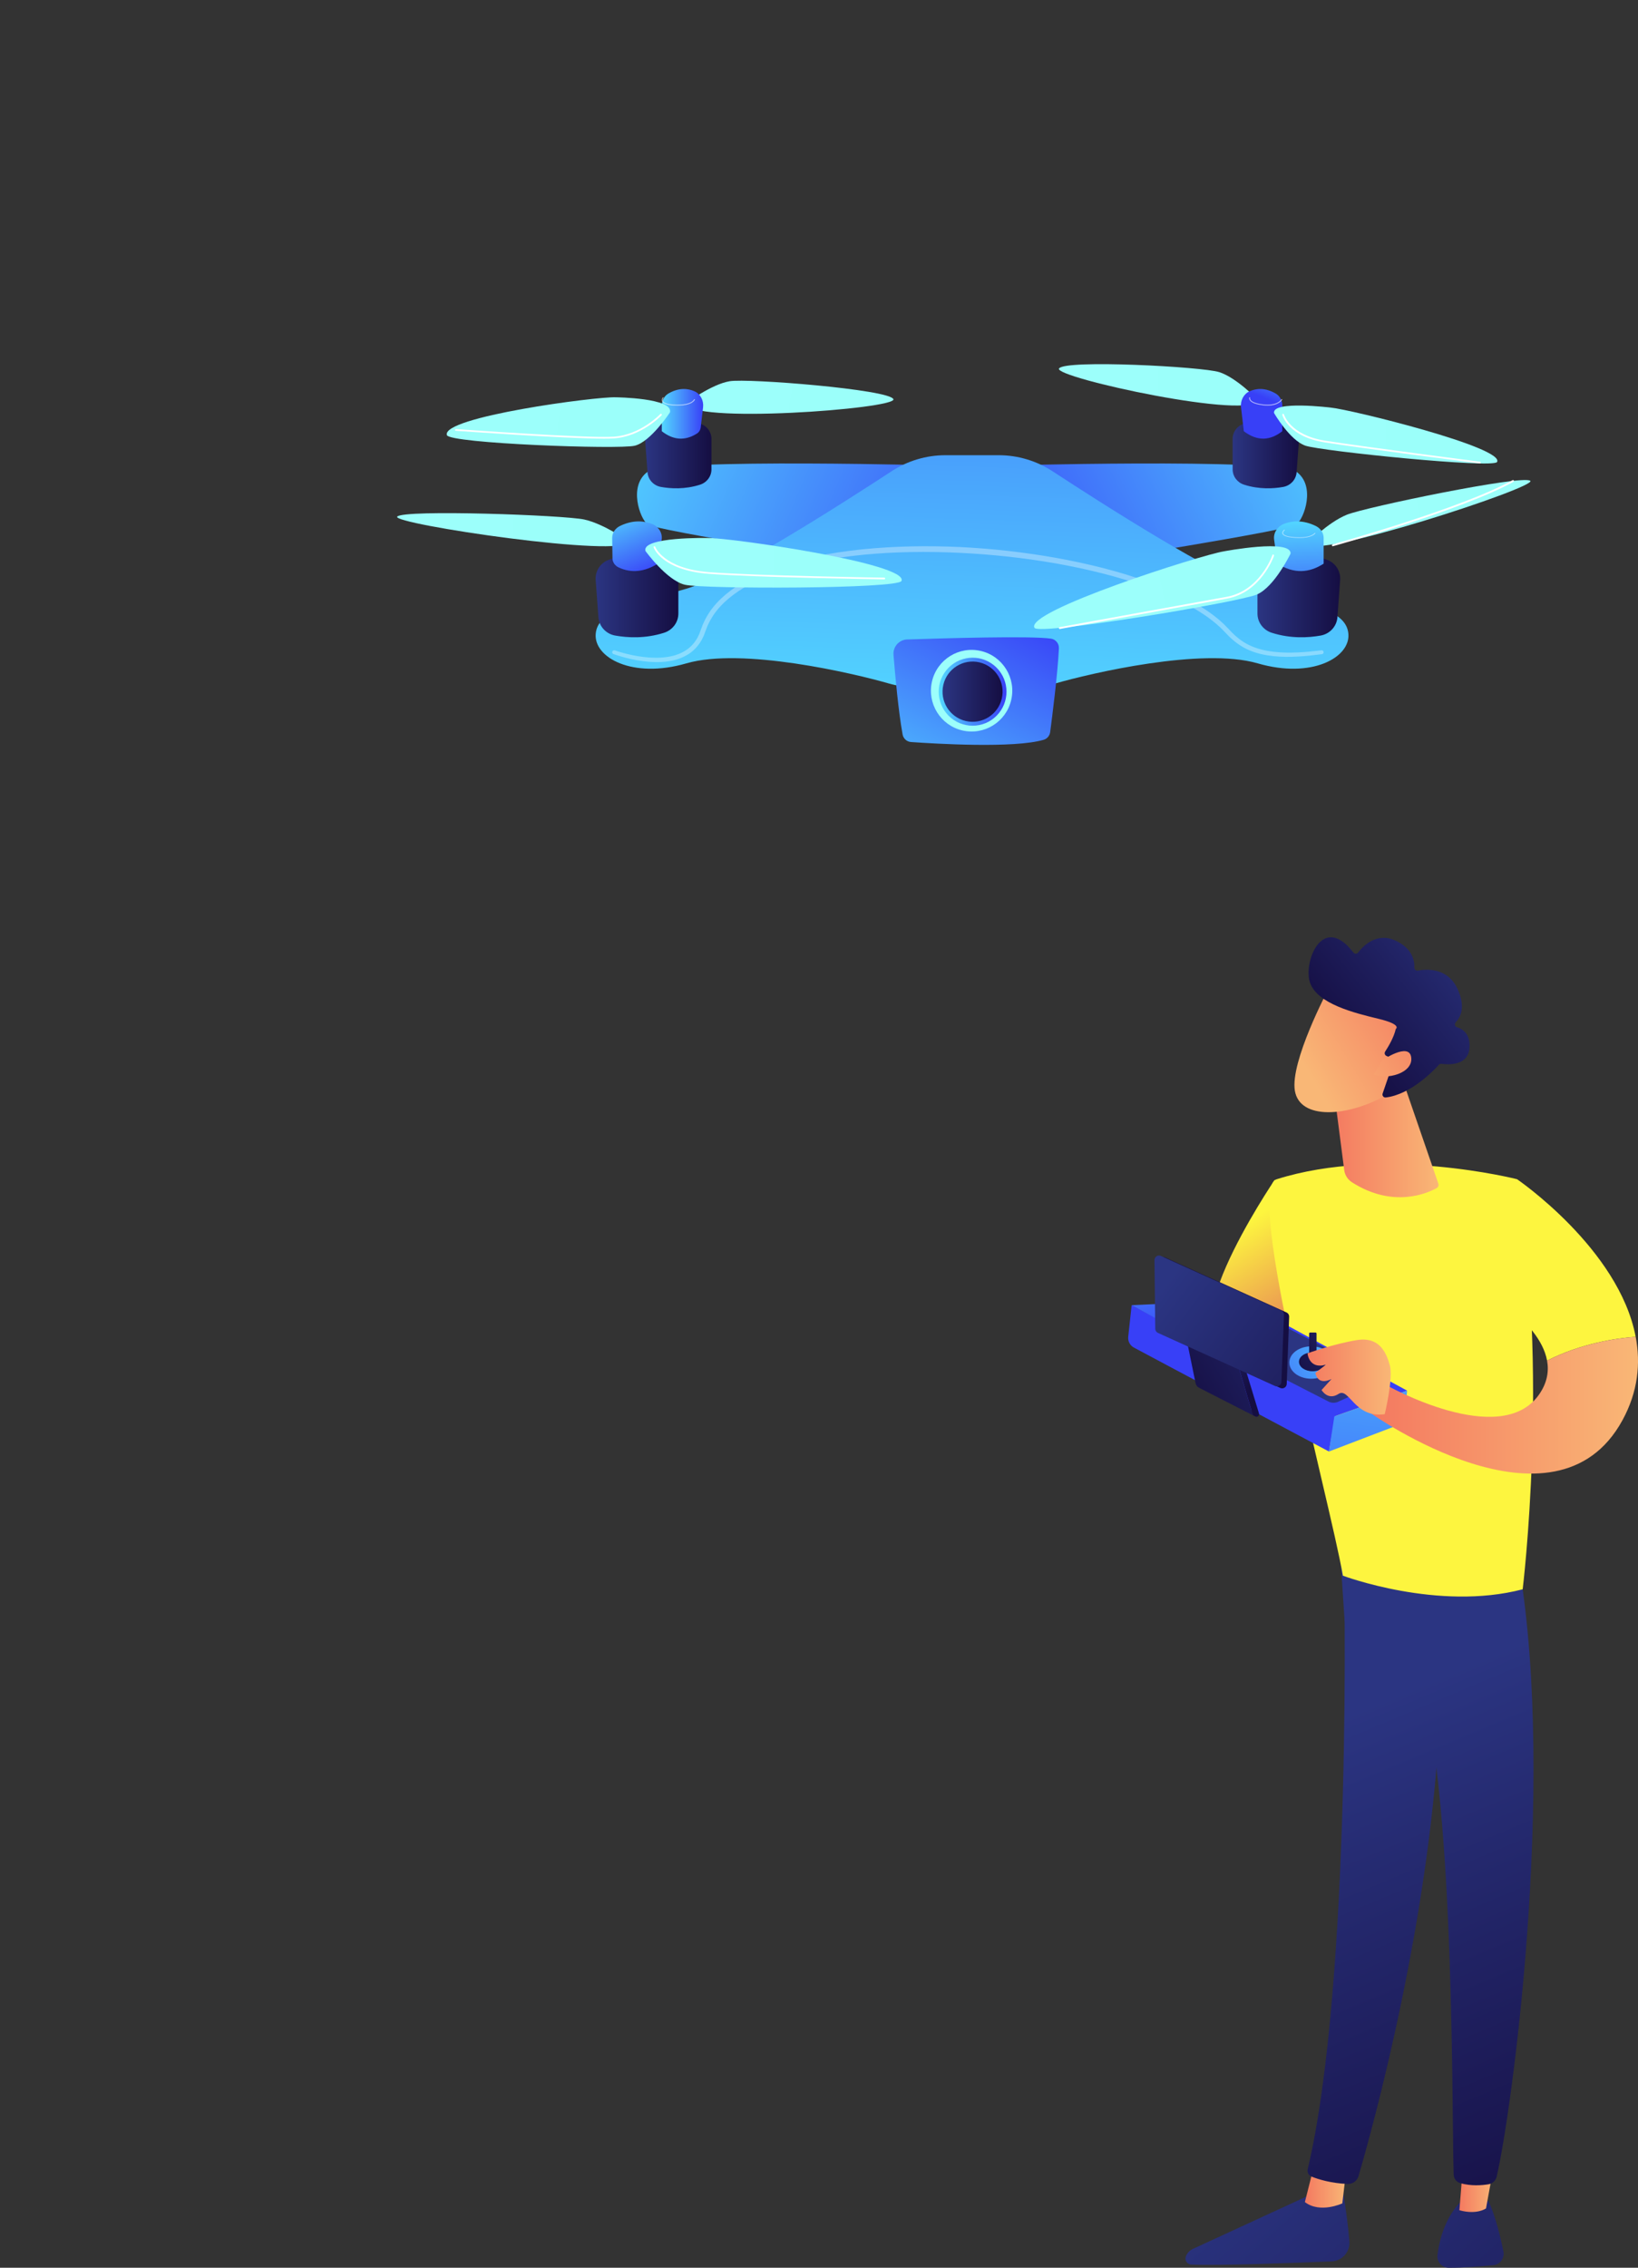 <svg xmlns="http://www.w3.org/2000/svg" width="198" height="274" viewBox="0 0 198 274" fill="none"><rect x="0" y="0" width="198" height="274" fill="#333333" stroke="none"/><g clip-path="url(#clip0_145_294)"><path d="M141.614 159.15C140.855 160.307 139.628 161.902 140.497 163.297C140.788 163.763 141.005 164.183 141.434 164.556C142.141 165.17 143.017 165.555 143.904 165.851C144.563 166.071 145.298 166.245 145.935 165.971C146.004 165.941 146.036 165.89 146.006 165.829C145.593 165.813 144.877 165.219 144.473 165.016C143.957 164.758 143.439 164.489 143.047 164.052C142.88 163.867 142.736 163.658 142.592 163.451C142.052 162.676 142.23 161.581 143.151 161.178C144.087 160.768 145.181 160.798 146.095 161.262C146.397 161.415 146.685 161.614 147.008 161.701C147.79 161.909 148.943 161.075 148.542 160.133C148.523 160.089 148.494 160.04 148.449 160.034C148.417 160.03 148.386 160.049 148.358 160.067C147.911 160.343 147.345 160.282 146.866 160.078C146.704 160.009 146.548 159.926 146.396 159.834C146.098 159.657 145.813 159.452 145.516 159.274C144.44 158.632 143.53 158.601 142.35 158.697C142.195 158.71 142.034 158.726 141.9 158.816C141.782 158.896 141.695 159.024 141.613 159.15H141.614Z" fill="url(#paint0_linear_145_294)"></path><path d="M154.086 142.553C154.086 142.553 139.619 163.837 150.53 162.373C151.207 162.282 160.004 161.103 160.004 161.103L154.086 142.553Z" fill="url(#paint1_linear_145_294)"></path><path d="M162.248 264.213C162.248 264.213 162.831 267.518 163.116 270.792C163.227 272.071 162.245 273.181 160.966 273.234C156.621 273.416 147.327 273.769 143.992 273.619C143.491 273.597 143.163 273.082 143.349 272.615C143.505 272.223 143.805 271.906 144.186 271.729L159.538 264.653L162.248 264.213Z" fill="url(#paint2_linear_145_294)"></path><path d="M162.725 262.271L162.257 266.225C162.257 266.225 159.569 267.481 157.732 266.067L158.845 261.661L162.724 262.272L162.725 262.271Z" fill="url(#paint3_linear_145_294)"></path><path d="M162.373 187.933C162.575 188.965 163.458 239.461 158.076 262.089C157.988 262.459 158.175 262.839 158.526 262.983C159.352 263.321 160.969 263.811 162.908 263.876C163.509 263.896 164.048 263.505 164.217 262.927C165.755 257.677 173.126 231.371 174.088 206.243C175.163 178.164 174.088 205.287 174.088 205.287L173.458 187.93L162.373 187.933Z" fill="url(#paint4_linear_145_294)"></path><path d="M179.908 265.938C179.908 265.938 180.835 267.607 181.732 272.042C181.894 272.842 181.336 273.609 180.526 273.689C179.091 273.83 176.883 274.013 175.113 274C174.297 273.994 173.661 273.282 173.759 272.47C173.955 270.851 174.565 268.195 176.451 266.126L179.908 265.938Z" fill="url(#paint5_linear_145_294)"></path><path d="M180.721 260.852L179.628 266.831C179.628 266.831 178.548 267.638 176.41 267.054L176.932 260.62L180.721 260.852Z" fill="url(#paint6_linear_145_294)"></path><path d="M183.675 189.482C188.076 216.124 182.719 255.33 180.913 263.004C180.803 263.474 180.425 263.834 179.95 263.913C179.143 264.048 177.815 264.157 176.507 263.776C176.056 263.645 175.739 263.237 175.721 262.766C175.479 256.563 175.915 218.477 171.813 203.425C171.605 202.663 171.14 201.998 170.499 201.539L162.539 195.862L161.929 186.688L183.675 189.483V189.482Z" fill="url(#paint7_linear_145_294)"></path><path d="M154.308 142.487C167.279 138.379 183.372 142.476 183.372 142.476C187.304 165.486 184.06 192.026 184.06 192.026C173.847 194.712 162.329 190.384 162.329 190.384C160.632 180.767 150.428 143.717 154.308 142.488V142.487Z" fill="url(#paint8_linear_145_294)"></path><path d="M178.313 155.285L183.372 142.474C183.372 142.474 195.693 150.87 197.719 161.516C195.392 161.688 191.156 162.295 187.008 164.395C186.097 159.368 178.313 155.285 178.313 155.285Z" fill="url(#paint9_linear_145_294)"></path><path d="M169.672 130.846L173.869 143.02C173.938 143.222 173.855 143.445 173.67 143.549C172.526 144.183 168.404 146.017 163.437 142.858C162.921 142.529 162.567 141.993 162.489 141.383L161.13 130.846H169.673H169.672Z" fill="url(#paint10_linear_145_294)"></path><path d="M160.54 119.574C160.54 119.574 155.931 128.275 156.522 131.79C157.112 135.305 162.824 135.053 167.812 132.198L171.297 122.803L160.54 119.574Z" fill="url(#paint11_linear_145_294)"></path><path d="M167.592 127.583C167.39 127.493 167.315 127.245 167.436 127.058C167.805 126.492 168.497 125.338 168.719 124.328C168.719 124.328 169.547 123.796 166.61 123.091C163.673 122.386 159.292 121.291 158.372 118.784C157.475 116.339 159.833 110.192 163.595 115.091C163.739 115.278 164.019 115.281 164.162 115.095C164.779 114.29 166.401 112.618 168.653 113.632C170.76 114.58 170.997 116.129 170.968 116.909C170.959 117.139 171.164 117.317 171.389 117.274C172.455 117.07 175.011 116.895 176.205 119.525C177.187 121.692 176.549 122.918 175.967 123.517C175.779 123.712 175.861 124.031 176.119 124.111C176.819 124.326 177.723 124.921 177.634 126.566C177.509 128.84 174.973 128.64 174.252 128.536C174.134 128.519 174.014 128.56 173.934 128.649C173.315 129.336 170.526 132.252 167.509 132.604C167.248 132.635 167.045 132.377 167.131 132.127L168.437 128.319C168.497 128.143 168.413 127.948 168.243 127.873L167.595 127.585L167.592 127.583Z" fill="url(#paint12_linear_145_294)"></path><path d="M167.066 128.124C167.066 128.124 170.348 125.865 170.587 127.767C170.827 129.668 167.633 130.522 166.05 129.812L167.067 128.124H167.066Z" fill="url(#paint13_linear_145_294)"></path><path d="M160.641 175.38L137.069 162.825C136.594 162.572 136.321 162.055 136.379 161.52L136.793 157.698L161.455 170.832L160.641 175.378V175.38Z" fill="url(#paint14_linear_145_294)"></path><path d="M136.792 157.699L161.294 171.138L170.091 168.025L149.959 157.078L136.792 157.699Z" fill="url(#paint15_linear_145_294)"></path><path d="M161.294 171.138L170.091 168.025L169.716 171.913L160.641 175.38L161.294 171.138Z" fill="url(#paint16_linear_145_294)"></path><path d="M167.636 166.68L161.746 169.371C161.362 169.546 160.919 169.529 160.55 169.325L143.292 160.483L150.64 157.87L167.635 166.681L167.636 166.68Z" fill="url(#paint17_linear_145_294)"></path><path d="M158.498 166.586C159.959 166.586 161.143 165.71 161.143 164.63C161.143 163.55 159.959 162.674 158.498 162.674C157.038 162.674 155.854 163.55 155.854 164.63C155.854 165.71 157.038 166.586 158.498 166.586Z" fill="url(#paint18_linear_145_294)"></path><path d="M158.38 164.429H159.011C159.084 164.429 159.143 164.37 159.143 164.297V161.133C159.143 161.06 159.084 161.001 159.011 161.001H158.38C158.308 161.001 158.249 161.06 158.249 161.133V164.297C158.249 164.37 158.308 164.429 158.38 164.429Z" fill="url(#paint19_linear_145_294)"></path><path d="M158.663 165.684C159.572 165.684 160.309 165.171 160.309 164.539C160.309 163.906 159.572 163.394 158.663 163.394C157.754 163.394 157.017 163.906 157.017 164.539C157.017 165.171 157.754 165.684 158.663 165.684Z" fill="url(#paint20_linear_145_294)"></path><path d="M151.459 171.004L148.698 161.75L142.912 159.277L144.524 167.143C144.57 167.37 144.717 167.563 144.921 167.667L151.458 171.006L151.459 171.004Z" fill="url(#paint21_linear_145_294)"></path><path d="M152.185 170.78L149.428 161.714L148.7 161.749L151.46 171.003L151.745 171.149C151.991 171.274 152.265 171.043 152.185 170.779V170.78Z" fill="url(#paint22_linear_145_294)"></path><path d="M140.504 161.238L154.761 167.699C155.119 167.861 155.525 167.608 155.54 167.214L155.831 159.1C155.839 158.875 155.711 158.668 155.506 158.576L140.84 151.929C140.472 151.761 140.055 152.036 140.061 152.441L140.18 160.741C140.183 160.956 140.309 161.149 140.505 161.238H140.504Z" fill="url(#paint23_linear_145_294)"></path><path d="M139.966 161.044L154.119 167.458C154.475 167.618 154.88 167.364 154.895 166.971L155.206 158.866C155.216 158.642 155.088 158.435 154.885 158.343L140.325 151.745C139.96 151.579 139.545 151.855 139.55 152.259L139.645 160.549C139.647 160.763 139.772 160.957 139.966 161.044Z" fill="url(#paint24_linear_145_294)"></path><path d="M167.546 167.339C167.546 167.339 181.379 175.18 186.046 168.485C187.015 167.095 187.247 165.713 187.009 164.396C191.155 162.297 195.391 161.689 197.72 161.517C198.331 164.727 198.008 168.14 196.127 171.589C187.951 186.589 165.716 170.76 165.716 170.76L167.546 167.339Z" fill="url(#paint25_linear_145_294)"></path><path d="M167.384 170.87C167.384 170.87 168.436 166.533 168.011 164.995C167.587 163.455 166.765 161.477 164.025 161.917C161.285 162.357 158.053 163.515 158.053 163.515C158.053 163.515 158.217 165.519 160.299 164.873L159.007 165.874C159.007 165.874 159.191 167.479 160.951 166.621L159.75 167.95C159.75 167.95 160.505 169.268 161.799 168.423C163.093 167.577 163.713 171.393 167.383 170.87H167.384Z" fill="url(#paint26_linear_145_294)"></path><path d="M120 56.278C120 56.278 154.403 55.301 156.728 57.011C159.052 58.72 157.658 62.628 156.728 63.36C155.799 64.093 130.926 68 130.926 68L120 56.278Z" fill="url(#paint27_linear_145_294)"></path><path d="M152 48.269C152 48.269 149.463 45.625 147.387 44.964C145.311 44.302 128.706 43.421 128.014 44.523C127.322 45.624 151.769 50.913 152 48.268V48.269Z" fill="url(#paint28_linear_145_294)"></path><path d="M149.001 56.709V53.033C149.001 52.04 149.764 51.212 150.771 51.099C152.172 50.944 154.154 50.897 155.771 51.525C156.567 51.834 157.056 52.626 156.995 53.463L156.733 57.058C156.668 57.943 156.003 58.673 155.111 58.833C153.94 59.044 152.215 59.149 150.38 58.563C149.559 58.301 149 57.555 149 56.71L149.001 56.709Z" fill="url(#paint29_linear_145_294)"></path><path d="M150.35 52.103L150.014 49.215C149.917 48.387 150.342 47.586 151.061 47.271C151.818 46.938 152.903 46.792 154.205 47.55C154.696 47.836 155 48.394 155 48.994V52.103C153.544 53.238 152.004 53.358 150.349 52.103H150.35Z" fill="url(#paint30_linear_145_294)"></path><path d="M154.006 49.906C154.006 49.906 155.898 53.191 157.79 53.848C159.682 54.505 180.53 56.627 180.965 55.819C181.911 54.067 163.229 49.467 160.864 49.249C160.864 49.249 153.77 48.373 154.006 49.906V49.906Z" fill="url(#paint31_linear_145_294)"></path><path d="M115 56.278C115 56.278 80.597 55.301 78.272 57.011C75.948 58.72 77.342 62.628 78.272 63.36C79.201 64.093 104.074 68 104.074 68L115 56.278Z" fill="url(#paint32_linear_145_294)"></path><path d="M83.001 48.684C83.001 48.684 85.986 46.432 88.201 46.062C90.414 45.692 107.455 47.051 107.992 48.224C108.529 49.396 82.833 51.306 83.001 48.684Z" fill="url(#paint33_linear_145_294)"></path><path d="M85.999 56.709V53.033C85.999 52.04 85.236 51.212 84.229 51.099C82.828 50.944 80.846 50.897 79.229 51.525C78.433 51.834 77.944 52.626 78.005 53.463L78.267 57.058C78.332 57.943 78.997 58.673 79.888 58.833C81.06 59.044 82.785 59.149 84.62 58.563C85.441 58.301 86 57.555 86 56.71L85.999 56.709Z" fill="url(#paint34_linear_145_294)"></path><path d="M84.706 51.62L84.987 49.215C85.083 48.387 84.658 47.586 83.939 47.271C83.182 46.938 82.097 46.792 80.795 47.55C80.304 47.836 80 48.394 80 48.994V52.103C81.338 53.147 82.748 53.332 84.252 52.38C84.506 52.219 84.67 51.934 84.707 51.619L84.706 51.62Z" fill="url(#paint35_linear_145_294)"></path><path d="M80.978 49.832C80.978 49.832 78.658 53.378 76.729 53.853C74.802 54.329 54.318 53.583 54.017 52.571C53.363 50.377 72.122 47.894 74.442 48.004C74.442 48.004 81.436 48.077 80.978 49.833V49.832Z" fill="url(#paint36_linear_145_294)"></path><path d="M178.895 55.999C178.89 55.999 178.886 55.999 178.881 55.998C178.737 55.98 164.418 54.137 160.121 53.451C155.758 52.753 155.032 50.239 155.004 50.133C154.989 50.077 155.021 50.019 155.077 50.004C155.133 49.989 155.19 50.021 155.205 50.077C155.212 50.102 155.934 52.568 160.153 53.242C164.449 53.929 178.764 55.77 178.909 55.789C178.965 55.797 179.007 55.849 178.999 55.907C178.993 55.961 178.947 56 178.895 56L178.895 55.999Z" fill="white"></path><path opacity="0.65" d="M153.227 48.999C153.053 48.999 152.862 48.988 152.655 48.963C151.602 48.839 151.216 48.566 151.079 48.36C150.961 48.183 151.01 48.04 151.012 48.034C151.021 48.008 151.051 47.994 151.078 48.002C151.105 48.011 151.12 48.039 151.111 48.065C151.109 48.071 151.077 48.175 151.17 48.312C151.298 48.498 151.66 48.747 152.668 48.866C154.436 49.075 154.897 48.252 154.901 48.244C154.915 48.22 154.946 48.21 154.971 48.222C154.997 48.235 155.008 48.264 154.994 48.288C154.977 48.321 154.601 49 153.227 49V48.999Z" fill="white"></path><path opacity="0.6" d="M81.914 49C81.76 49 81.595 48.995 81.417 48.985C80.653 48.94 80.192 48.782 80.047 48.514C79.915 48.269 80.103 48.031 80.112 48.021C80.13 47.999 80.166 47.993 80.192 48.009C80.218 48.025 80.223 48.057 80.205 48.079C80.203 48.081 80.046 48.28 80.151 48.471C80.237 48.631 80.528 48.831 81.423 48.884C83.617 49.012 83.885 48.265 83.887 48.257C83.896 48.23 83.927 48.215 83.958 48.222C83.989 48.23 84.006 48.257 83.998 48.284C83.988 48.316 83.756 48.999 81.913 48.999L81.914 49Z" fill="white"></path><path d="M73.051 53C68.228 53 55.243 52.06 55.1 52.05C55.04 52.046 54.996 51.995 55 51.937C55.005 51.879 55.057 51.836 55.116 51.84C55.274 51.852 70.96 52.988 74.219 52.76C77.441 52.536 79.789 50.059 79.813 50.034C79.853 49.991 79.921 49.989 79.965 50.028C80.009 50.066 80.012 50.133 79.972 50.176C79.948 50.201 77.544 52.739 74.235 52.969C73.937 52.99 73.535 52.999 73.051 52.999V53Z" fill="white"></path><path d="M120.715 55C123.034 55 125.302 55.677 127.252 56.954C133.317 60.922 147.017 69.676 152.035 71.135C158.563 73.034 162.758 73.745 162.992 76.593C163.225 79.44 158.563 82.049 152.035 80.152C145.301 78.194 131.864 81.338 127.526 82.591C126.582 82.863 125.606 83 124.626 83H110.374C109.394 83 108.417 82.863 107.474 82.591C103.136 81.339 89.699 78.194 82.965 80.152C76.437 82.05 71.775 79.44 72.008 76.593C72.242 73.745 76.437 73.033 82.965 71.135C87.983 69.676 101.683 60.922 107.748 56.954C109.698 55.678 111.967 55 114.285 55H120.713H120.715Z" fill="url(#paint37_linear_145_294)"></path><path opacity="0.33" d="M74.306 78.582C75.219 78.888 76.151 79.124 77.097 79.283C78.041 79.437 78.998 79.518 79.943 79.456C80.414 79.424 80.882 79.358 81.335 79.247C81.787 79.13 82.222 78.963 82.625 78.742C82.83 78.635 83.015 78.5 83.201 78.367C83.375 78.218 83.551 78.073 83.701 77.899C84.005 77.559 84.271 77.18 84.455 76.754L84.529 76.598L84.589 76.434L84.711 76.106L84.979 75.392C85.089 75.164 85.196 74.934 85.311 74.708L85.701 74.056C86.258 73.21 86.954 72.471 87.718 71.829C89.255 70.549 91.029 69.617 92.859 68.9C96.533 67.467 100.42 66.774 104.3 66.366C108.189 65.979 112.101 65.918 115.999 66.093C119.897 66.285 123.782 66.719 127.625 67.399C131.465 68.094 135.274 69.018 138.954 70.365C139.872 70.706 140.784 71.065 141.678 71.471C142.573 71.871 143.456 72.307 144.311 72.797C145.166 73.285 146.002 73.817 146.788 74.424L147.366 74.894C147.556 75.055 147.736 75.229 147.921 75.396C148.104 75.565 148.272 75.752 148.448 75.93C148.623 76.108 148.776 76.281 148.946 76.451C149.618 77.12 150.376 77.691 151.242 78.057C152.101 78.435 153.034 78.644 153.979 78.752C154.927 78.86 155.89 78.877 156.851 78.828C157.813 78.793 158.775 78.687 159.734 78.573H159.739C159.867 78.557 159.983 78.649 159.998 78.779C160.013 78.907 159.923 79.024 159.796 79.04C158.827 79.165 157.854 79.282 156.874 79.327C155.895 79.386 154.907 79.38 153.922 79.277C152.939 79.175 151.951 78.965 151.022 78.569C150.087 78.184 149.253 77.569 148.538 76.869C148.361 76.695 148.189 76.503 148.022 76.333C147.854 76.165 147.696 75.988 147.519 75.827C147.341 75.668 147.169 75.503 146.987 75.349L146.429 74.898C145.669 74.315 144.854 73.8 144.018 73.326C143.182 72.85 142.313 72.426 141.431 72.035C140.551 71.638 139.651 71.288 138.743 70.954C135.105 69.638 131.324 68.732 127.512 68.055C123.695 67.392 119.835 66.979 115.967 66.795C112.099 66.608 108.217 66.656 104.366 67.027C100.525 67.417 96.679 68.093 93.084 69.483C91.293 70.177 89.572 71.078 88.103 72.294C87.373 72.903 86.715 73.6 86.193 74.388L85.827 74.994L85.517 75.628L85.266 76.289L85.132 76.649L85.064 76.83L84.979 77.004C84.546 77.939 83.804 78.755 82.89 79.231C82.438 79.474 81.956 79.651 81.465 79.774C80.973 79.89 80.475 79.955 79.976 79.984C78.978 80.04 77.987 79.944 77.015 79.777C76.044 79.604 75.088 79.352 74.16 79.03H74.158C74.036 78.987 73.971 78.853 74.012 78.73C74.055 78.608 74.186 78.543 74.308 78.583L74.306 78.582Z" fill="white"></path><path d="M76 65.414C76 65.414 73.04 63.299 70.619 62.77C68.198 62.241 48.824 61.537 48.017 62.418C47.21 63.299 75.731 67.529 76 65.415V65.414Z" fill="url(#paint38_linear_145_294)"></path><path d="M82 74.135V69.541C82 68.3 81.046 67.264 79.787 67.124C78.036 66.93 75.558 66.871 73.537 67.656C72.542 68.043 71.93 69.033 72.006 70.079L72.334 74.573C72.414 75.679 73.247 76.592 74.36 76.791C75.825 77.054 77.981 77.187 80.274 76.454C81.3 76.126 81.999 75.193 81.999 74.136L82 74.135Z" fill="url(#paint39_linear_145_294)"></path><path d="M79.58 68.063L79.984 65.198C80.098 64.385 79.6 63.59 78.748 63.276C77.838 62.941 76.528 62.788 74.954 63.545C74.364 63.829 74 64.382 74 64.978L74.037 67.478C74.044 67.939 74.339 68.359 74.8 68.571C76.313 69.265 77.879 69.132 79.581 68.064L79.58 68.063Z" fill="url(#paint40_linear_145_294)"></path><path d="M78.02 66.567C78.02 66.567 80.576 70.118 82.781 70.65C84.986 71.182 108.597 71.167 108.977 70.187C109.801 68.063 88.282 64.978 85.606 65.005C85.606 65.005 77.55 64.833 78.02 66.567Z" fill="url(#paint41_linear_145_294)"></path><path d="M158.001 65.696C158.001 65.696 160.519 63.116 162.803 62.192C165.087 61.268 184.017 57.355 184.975 58.092C185.934 58.828 158.659 67.74 158 65.696H158.001Z" fill="url(#paint42_linear_145_294)"></path><path d="M152 74.135V69.541C152 68.3 152.954 67.264 154.213 67.124C155.964 66.93 158.442 66.871 160.463 67.656C161.458 68.043 162.07 69.033 161.994 70.079L161.666 74.573C161.586 75.679 160.753 76.592 159.64 76.791C158.175 77.054 156.019 77.187 153.726 76.454C152.7 76.126 152.001 75.193 152.001 74.136L152 74.135Z" fill="url(#paint43_linear_145_294)"></path><path d="M154.42 68.102L154.016 65.214C153.901 64.388 154.411 63.586 155.273 63.271C156.181 62.938 157.484 62.792 159.046 63.55C159.636 63.836 160 64.393 160 64.994V68.103C158.253 69.239 156.405 69.358 154.419 68.103L154.42 68.102Z" fill="url(#paint44_linear_145_294)"></path><path d="M155.998 66.894C155.998 66.894 154.067 70.923 151.915 71.839C149.764 72.755 125.628 76.788 125.053 75.863C123.803 73.857 145.206 67.047 147.945 66.615C147.945 66.615 156.146 65.06 155.998 66.894Z" fill="url(#paint45_linear_145_294)"></path><path opacity="0.54" d="M157.068 64.999C156.871 64.999 156.654 64.991 156.417 64.972C155.597 64.906 155.129 64.747 155.023 64.5C154.917 64.252 155.216 64.02 155.228 64.011C155.247 63.996 155.277 63.997 155.295 64.012C155.314 64.027 155.313 64.051 155.294 64.067C155.291 64.068 155.027 64.275 155.113 64.476C155.177 64.624 155.456 64.818 156.426 64.896C158.469 65.06 158.905 64.415 158.909 64.409C158.921 64.391 158.95 64.383 158.974 64.392C158.997 64.402 159.007 64.425 158.995 64.444C158.979 64.47 158.627 65 157.067 65L157.068 64.999Z" fill="white"></path><path d="M128.104 75.999C128.054 75.999 128.011 75.96 128.002 75.906C127.992 75.845 128.03 75.788 128.086 75.778C128.247 75.749 144.233 72.838 148.268 72.114C152.2 71.408 153.722 67.321 153.792 67.109C153.793 67.06 153.824 67.016 153.869 67.004C153.906 66.993 153.946 67.006 153.972 67.036C154.018 67.09 153.998 67.153 153.98 67.21C153.966 67.253 152.412 71.596 148.301 72.335C144.266 73.059 128.281 75.968 128.121 75.998C128.115 75.999 128.109 76 128.104 76V75.999Z" fill="white"></path><path d="M161.104 66C161.057 66 161.015 65.966 161.003 65.913C160.989 65.852 161.023 65.79 161.078 65.775C161.233 65.732 176.577 61.475 182.85 58.012C182.901 57.984 182.964 58.007 182.989 58.063C183.014 58.12 182.994 58.189 182.943 58.217C176.649 61.692 161.283 65.954 161.128 65.996C161.12 65.999 161.111 66 161.103 66H161.104Z" fill="white"></path><path d="M106.894 69.999C106.894 69.999 106.893 69.999 106.892 69.999C106.736 69.997 91.18 69.771 85.635 69.329C80.026 68.882 79.044 66.246 79.005 66.134C78.987 66.081 79.017 66.023 79.073 66.005C79.128 65.988 79.189 66.016 79.207 66.07C79.216 66.095 80.197 68.692 85.653 69.126C91.19 69.568 106.739 69.793 106.895 69.796C106.954 69.797 107.001 69.843 107 69.9C106.999 69.955 106.951 70 106.893 70L106.894 69.999Z" fill="white"></path><path opacity="0.33" d="M117 81.5C117 81.776 116.776 82 116.5 82C116.224 82 116 81.776 116 81.5C116 81.224 116.224 81 116.5 81C116.776 81 117 81.224 117 81.5Z" fill="white"></path><path d="M108.006 79.127C108.203 81.574 108.599 85.961 109.106 88.741C109.198 89.245 109.618 89.62 110.125 89.656C113.03 89.862 122.594 90.44 126.162 89.384C126.582 89.26 126.885 88.893 126.944 88.456C127.187 86.617 127.857 81.39 127.999 78.334C128.026 77.756 127.614 77.252 127.045 77.166C124.67 76.808 113.956 77.119 109.66 77.262C108.68 77.294 107.927 78.143 108.006 79.127H108.006Z" fill="url(#paint46_linear_145_294)"></path><path d="M122.231 84.589C122.855 81.938 121.218 79.282 118.575 78.656C115.933 78.031 113.284 79.672 112.661 82.323C112.037 84.974 113.674 87.63 116.317 88.255C118.959 88.881 121.607 87.239 122.231 84.589Z" fill="url(#paint47_linear_145_294)"></path><path d="M120.463 86.481C122.063 84.877 122.063 82.275 120.463 80.67C118.863 79.066 116.269 79.066 114.669 80.67C113.069 82.275 113.069 84.877 114.669 86.481C116.269 88.086 118.863 88.086 120.463 86.481Z" fill="url(#paint48_linear_145_294)"></path><path d="M121.095 84.409C121.556 82.453 120.348 80.492 118.397 80.03C116.446 79.569 114.491 80.78 114.031 82.737C113.571 84.694 114.779 86.654 116.729 87.116C118.68 87.578 120.635 86.366 121.095 84.409Z" fill="url(#paint49_linear_145_294)"></path></g><defs><linearGradient id="paint0_linear_145_294" x1="144.745" y1="162.474" x2="127.584" y2="158.618" gradientUnits="userSpaceOnUse"><stop stop-color="#F9B776"></stop><stop offset="1" stop-color="#F47960"></stop></linearGradient><linearGradient id="paint1_linear_145_294" x1="148.679" y1="148.961" x2="161.203" y2="168.752" gradientUnits="userSpaceOnUse"><stop stop-color="#FDF53F"></stop><stop offset="1" stop-color="#D93C65"></stop></linearGradient><linearGradient id="paint2_linear_145_294" x1="144.477" y1="259.644" x2="200.875" y2="320.808" gradientUnits="userSpaceOnUse"><stop stop-color="#2B3582"></stop><stop offset="1" stop-color="#150E42"></stop></linearGradient><linearGradient id="paint3_linear_145_294" x1="162.724" y1="264.199" x2="157.732" y2="264.199" gradientUnits="userSpaceOnUse"><stop stop-color="#F9B776"></stop><stop offset="1" stop-color="#F47960"></stop></linearGradient><linearGradient id="paint4_linear_145_294" x1="158.916" y1="208.801" x2="185.64" y2="272.423" gradientUnits="userSpaceOnUse"><stop stop-color="#2B3582"></stop><stop offset="1" stop-color="#150E42"></stop></linearGradient><linearGradient id="paint5_linear_145_294" x1="157.089" y1="248.016" x2="213.487" y2="309.18" gradientUnits="userSpaceOnUse"><stop stop-color="#2B3582"></stop><stop offset="1" stop-color="#150E42"></stop></linearGradient><linearGradient id="paint6_linear_145_294" x1="180.721" y1="263.943" x2="176.41" y2="263.943" gradientUnits="userSpaceOnUse"><stop stop-color="#F9B776"></stop><stop offset="1" stop-color="#F47960"></stop></linearGradient><linearGradient id="paint7_linear_145_294" x1="170.41" y1="203.973" x2="197.135" y2="267.594" gradientUnits="userSpaceOnUse"><stop stop-color="#2B3582"></stop><stop offset="1" stop-color="#150E42"></stop></linearGradient><linearGradient id="paint8_linear_145_294" x1="-258.146" y1="437.622" x2="-374.468" y2="510.784" gradientUnits="userSpaceOnUse"><stop stop-color="#FDF53F"></stop><stop offset="1" stop-color="#D93C65"></stop></linearGradient><linearGradient id="paint9_linear_145_294" x1="-258.927" y1="436.384" x2="-375.247" y2="509.547" gradientUnits="userSpaceOnUse"><stop stop-color="#FDF53F"></stop><stop offset="1" stop-color="#D93C65"></stop></linearGradient><linearGradient id="paint10_linear_145_294" x1="173.893" y1="137.751" x2="161.128" y2="137.751" gradientUnits="userSpaceOnUse"><stop stop-color="#F9B776"></stop><stop offset="1" stop-color="#F47960"></stop></linearGradient><linearGradient id="paint11_linear_145_294" x1="158.151" y1="129.601" x2="172.208" y2="121.052" gradientUnits="userSpaceOnUse"><stop stop-color="#F9B776"></stop><stop offset="1" stop-color="#F47960"></stop></linearGradient><linearGradient id="paint12_linear_145_294" x1="179.614" y1="111.964" x2="161.442" y2="126.276" gradientUnits="userSpaceOnUse"><stop stop-color="#2B3582"></stop><stop offset="1" stop-color="#150E42"></stop></linearGradient><linearGradient id="paint13_linear_145_294" x1="161.838" y1="132.802" x2="174.485" y2="125.11" gradientUnits="userSpaceOnUse"><stop stop-color="#F9B776"></stop><stop offset="1" stop-color="#F47960"></stop></linearGradient><linearGradient id="paint14_linear_145_294" x1="134.15" y1="74.688" x2="138.048" y2="98.726" gradientUnits="userSpaceOnUse"><stop stop-color="#53D8FF"></stop><stop offset="1" stop-color="#3840F7"></stop></linearGradient><linearGradient id="paint15_linear_145_294" x1="146.305" y1="138.354" x2="152.506" y2="159.523" gradientUnits="userSpaceOnUse"><stop stop-color="#53D8FF"></stop><stop offset="1" stop-color="#3840F7"></stop></linearGradient><linearGradient id="paint16_linear_145_294" x1="168.608" y1="146.712" x2="161.546" y2="201.835" gradientUnits="userSpaceOnUse"><stop stop-color="#53D8FF"></stop><stop offset="1" stop-color="#3840F7"></stop></linearGradient><linearGradient id="paint17_linear_145_294" x1="164.609" y1="183.061" x2="175.97" y2="207.119" gradientUnits="userSpaceOnUse"><stop stop-color="#2B3582"></stop><stop offset="1" stop-color="#150E42"></stop></linearGradient><linearGradient id="paint18_linear_145_294" x1="164.936" y1="160.991" x2="147.944" y2="170.54" gradientUnits="userSpaceOnUse"><stop stop-color="#53D8FF"></stop><stop offset="1" stop-color="#3840F7"></stop></linearGradient><linearGradient id="paint19_linear_145_294" x1="164.746" y1="159.296" x2="156.709" y2="163.812" gradientUnits="userSpaceOnUse"><stop stop-color="#2B3582"></stop><stop offset="1" stop-color="#150E42"></stop></linearGradient><linearGradient id="paint20_linear_145_294" x1="166.558" y1="160.076" x2="156.071" y2="165.969" gradientUnits="userSpaceOnUse"><stop stop-color="#2B3582"></stop><stop offset="1" stop-color="#150E42"></stop></linearGradient><linearGradient id="paint21_linear_145_294" x1="163.205" y1="156.082" x2="141.712" y2="168.161" gradientUnits="userSpaceOnUse"><stop stop-color="#2B3582"></stop><stop offset="1" stop-color="#150E42"></stop></linearGradient><linearGradient id="paint22_linear_145_294" x1="142.509" y1="161.134" x2="151.702" y2="167.16" gradientUnits="userSpaceOnUse"><stop stop-color="#2B3582"></stop><stop offset="1" stop-color="#150E42"></stop></linearGradient><linearGradient id="paint23_linear_145_294" x1="171.463" y1="165.483" x2="157.424" y2="162.145" gradientUnits="userSpaceOnUse"><stop stop-color="#2B3582"></stop><stop offset="0.57" stop-color="#1F1F5E"></stop><stop offset="1" stop-color="#150E42"></stop></linearGradient><linearGradient id="paint24_linear_145_294" x1="141.046" y1="154.863" x2="169.979" y2="176.69" gradientUnits="userSpaceOnUse"><stop stop-color="#2B3582"></stop><stop offset="1" stop-color="#150E42"></stop></linearGradient><linearGradient id="paint25_linear_145_294" x1="197.999" y1="169.782" x2="165.715" y2="169.782" gradientUnits="userSpaceOnUse"><stop stop-color="#F9B776"></stop><stop offset="1" stop-color="#F47960"></stop></linearGradient><linearGradient id="paint26_linear_145_294" x1="168.112" y1="166.387" x2="158.054" y2="166.387" gradientUnits="userSpaceOnUse"><stop stop-color="#F9B776"></stop><stop offset="1" stop-color="#F47960"></stop></linearGradient><linearGradient id="paint27_linear_145_294" x1="162.395" y1="46.96" x2="116.036" y2="69.44" gradientUnits="userSpaceOnUse"><stop stop-color="#53D8FF"></stop><stop offset="1" stop-color="#3840F7"></stop></linearGradient><linearGradient id="paint28_linear_145_294" x1="128" y1="46.501" x2="152" y2="46.501" gradientUnits="userSpaceOnUse"><stop stop-color="#9CFFFB"></stop><stop offset="1" stop-color="#9BFFFA"></stop></linearGradient><linearGradient id="paint29_linear_145_294" x1="149.001" y1="55" x2="157.001" y2="55" gradientUnits="userSpaceOnUse"><stop stop-color="#2B3582"></stop><stop offset="1" stop-color="#150E42"></stop></linearGradient><linearGradient id="paint30_linear_145_294" x1="154.918" y1="43.116" x2="152.986" y2="48.156" gradientUnits="userSpaceOnUse"><stop stop-color="#53D8FF"></stop><stop offset="1" stop-color="#3840F7"></stop></linearGradient><linearGradient id="paint31_linear_145_294" x1="154" y1="52.499" x2="180.999" y2="52.499" gradientUnits="userSpaceOnUse"><stop stop-color="#9CFFFB"></stop><stop offset="1" stop-color="#9BFFFA"></stop></linearGradient><linearGradient id="paint32_linear_145_294" x1="73.745" y1="49.192" x2="123.401" y2="70.088" gradientUnits="userSpaceOnUse"><stop stop-color="#53D8FF"></stop><stop offset="1" stop-color="#3840F7"></stop></linearGradient><linearGradient id="paint33_linear_145_294" x1="83.266" y1="46.943" x2="107.613" y2="50.724" gradientUnits="userSpaceOnUse"><stop stop-color="#9CFFFB"></stop><stop offset="1" stop-color="#9BFFFA"></stop></linearGradient><linearGradient id="paint34_linear_145_294" x1="77.999" y1="55" x2="85.999" y2="55" gradientUnits="userSpaceOnUse"><stop stop-color="#2B3582"></stop><stop offset="1" stop-color="#150E42"></stop></linearGradient><linearGradient id="paint35_linear_145_294" x1="79.998" y1="50.001" x2="84.999" y2="50.001" gradientUnits="userSpaceOnUse"><stop stop-color="#53D8FF"></stop><stop offset="1" stop-color="#3840F7"></stop></linearGradient><linearGradient id="paint36_linear_145_294" x1="54.474" y1="48.681" x2="80.699" y2="52.03" gradientUnits="userSpaceOnUse"><stop stop-color="#9CFFFB"></stop><stop offset="1" stop-color="#9BFFFA"></stop></linearGradient><linearGradient id="paint37_linear_145_294" x1="117.174" y1="87.118" x2="120.026" y2="-0.086" gradientUnits="userSpaceOnUse"><stop stop-color="#53D8FF"></stop><stop offset="1" stop-color="#3840F7"></stop></linearGradient><linearGradient id="paint38_linear_145_294" x1="48" y1="64" x2="76" y2="64" gradientUnits="userSpaceOnUse"><stop stop-color="#9CFFFB"></stop><stop offset="1" stop-color="#9BFFFA"></stop></linearGradient><linearGradient id="paint39_linear_145_294" x1="72" y1="71.998" x2="82" y2="71.998" gradientUnits="userSpaceOnUse"><stop stop-color="#2B3582"></stop><stop offset="1" stop-color="#150E42"></stop></linearGradient><linearGradient id="paint40_linear_145_294" x1="74.423" y1="61.462" x2="78.036" y2="69.732" gradientUnits="userSpaceOnUse"><stop stop-color="#53D8FF"></stop><stop offset="1" stop-color="#3840F7"></stop></linearGradient><linearGradient id="paint41_linear_145_294" x1="78" y1="68.001" x2="109" y2="68.001" gradientUnits="userSpaceOnUse"><stop stop-color="#9CFFFB"></stop><stop offset="1" stop-color="#9BFFFA"></stop></linearGradient><linearGradient id="paint42_linear_145_294" x1="157.727" y1="64.3" x2="185.177" y2="59.126" gradientUnits="userSpaceOnUse"><stop stop-color="#9CFFFB"></stop><stop offset="1" stop-color="#9BFFFA"></stop></linearGradient><linearGradient id="paint43_linear_145_294" x1="152" y1="71.998" x2="162" y2="71.998" gradientUnits="userSpaceOnUse"><stop stop-color="#2B3582"></stop><stop offset="1" stop-color="#150E42"></stop></linearGradient><linearGradient id="paint44_linear_145_294" x1="156.878" y1="62.817" x2="157.445" y2="75.363" gradientUnits="userSpaceOnUse"><stop stop-color="#53D8FF"></stop><stop offset="1" stop-color="#3840F7"></stop></linearGradient><linearGradient id="paint45_linear_145_294" x1="124.6" y1="73.654" x2="156.155" y2="67.672" gradientUnits="userSpaceOnUse"><stop stop-color="#9CFFFB"></stop><stop offset="1" stop-color="#9BFFFA"></stop></linearGradient><linearGradient id="paint46_linear_145_294" x1="109.2" y1="99.937" x2="122.9" y2="73.21" gradientUnits="userSpaceOnUse"><stop stop-color="#53D8FF"></stop><stop offset="1" stop-color="#3840F7"></stop></linearGradient><linearGradient id="paint47_linear_145_294" x1="112.527" y1="83.46" x2="122.361" y2="83.46" gradientUnits="userSpaceOnUse"><stop stop-color="#9CFFFB"></stop><stop offset="1" stop-color="#9BFFFA"></stop></linearGradient><linearGradient id="paint48_linear_145_294" x1="113.468" y1="83.576" x2="121.662" y2="83.576" gradientUnits="userSpaceOnUse"><stop stop-color="#53D8FF"></stop><stop offset="1" stop-color="#3840F7"></stop></linearGradient><linearGradient id="paint49_linear_145_294" x1="113.932" y1="83.577" x2="121.189" y2="83.577" gradientUnits="userSpaceOnUse"><stop stop-color="#2B3582"></stop><stop offset="1" stop-color="#150E42"></stop></linearGradient><clipPath id="clip0_145_294"><rect width="198" height="274" fill="white"></rect></clipPath></defs></svg>